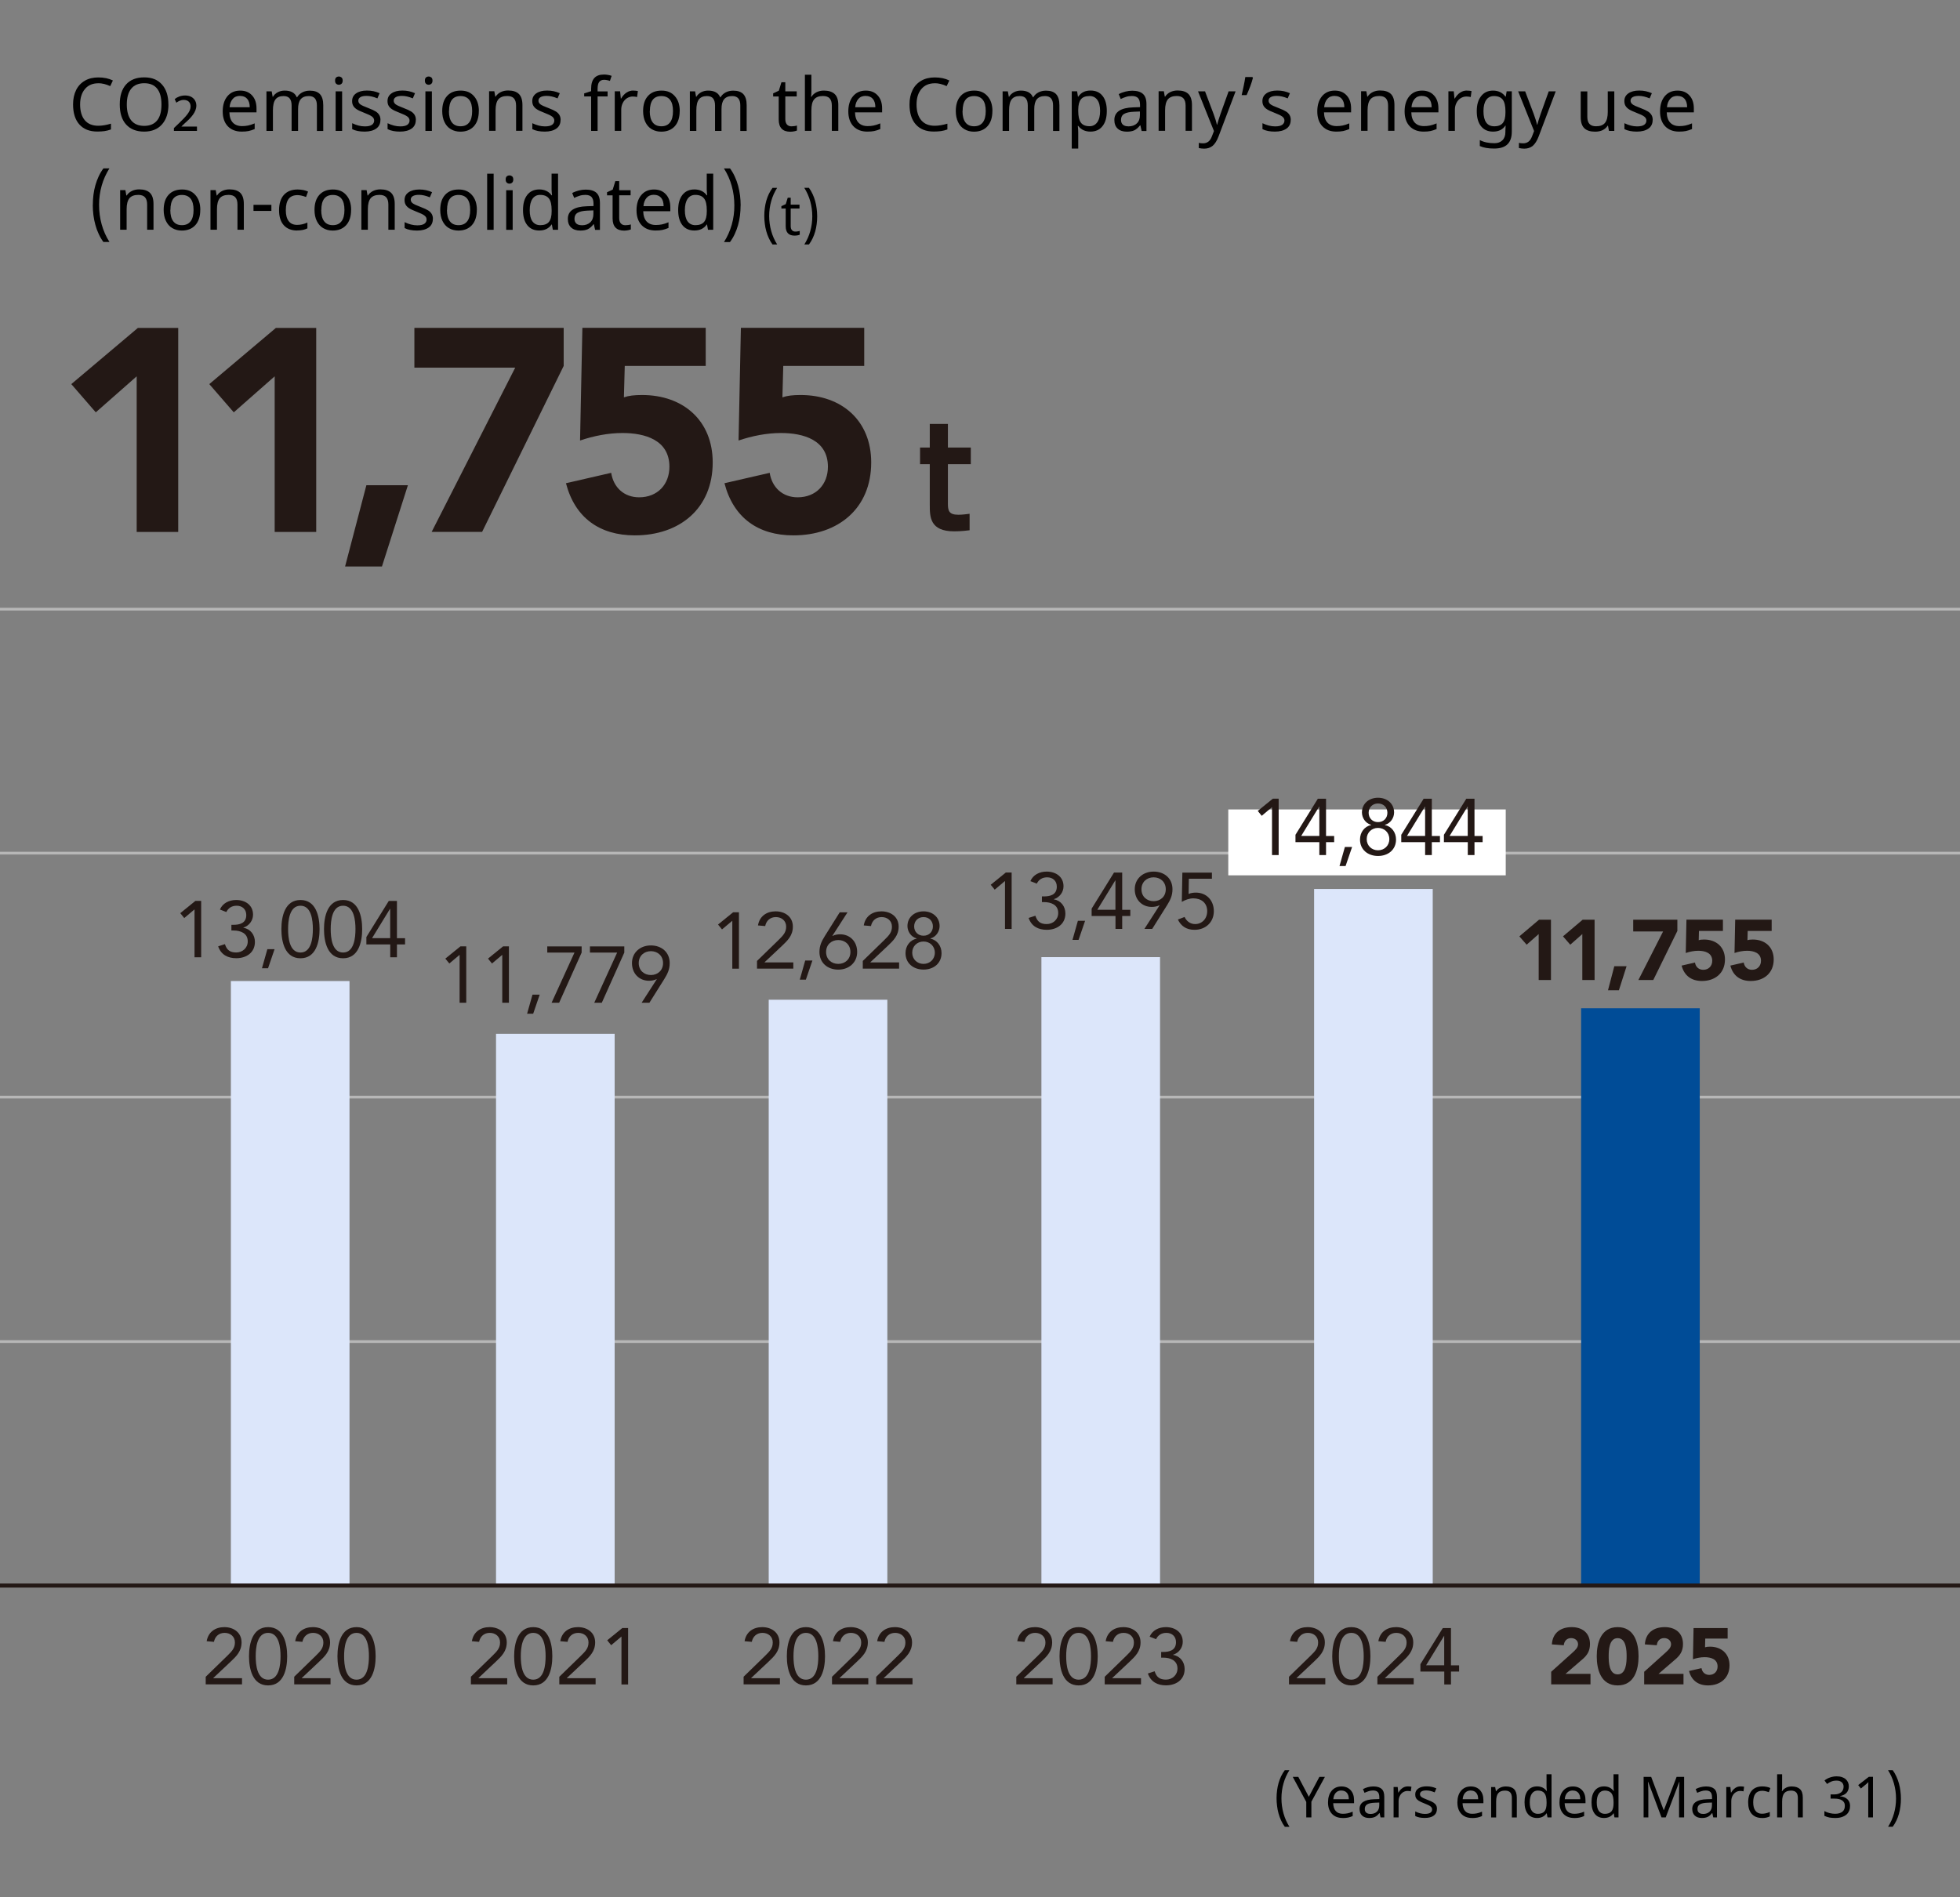 <?xml version="1.0" encoding="UTF-8"?>
<svg id="_レイヤー_2" data-name="レイヤー 2" xmlns="http://www.w3.org/2000/svg" viewBox="0 0 345 334">
  <rect x="0" y="0" width="345" height="334" fill="#808080" stroke="none"/>
  <defs>
    <style>
      .cls-1 {
        stroke: #b7b7b7;
        stroke-width: .48px;
      }

      .cls-1, .cls-2, .cls-3 {
        fill: none;
      }

      .cls-4 {
        fill: #fff;
      }

      .cls-5 {
        fill: #004c97;
      }

      .cls-6 {
        fill: #dce6fa;
      }

      .cls-3 {
        stroke: #231815;
        stroke-width: .72px;
      }

      .cls-7 {
        fill: #231815;
      }
    </style>
  </defs>
  <g id="_レイヤー_1-2" data-name="レイヤー 1">
    <rect class="cls-2" width="345" height="334"/>
    <line class="cls-1" y1="150.19" x2="345" y2="150.19"/>
    <line class="cls-1" y1="107.24" x2="345" y2="107.24"/>
    <line class="cls-1" y1="236.18" x2="345" y2="236.18"/>
    <line class="cls-1" y1="193.14" x2="345" y2="193.14"/>
    <rect class="cls-4" x="216.2" y="142.5" width="48.84" height="11.6"/>
    <rect class="cls-6" x="40.64" y="172.71" width="20.88" height="106.4"/>
    <rect class="cls-6" x="87.31" y="182" width="20.88" height="97.1"/>
    <g>
      <path class="cls-7" d="M24.06,66.25l-7.2,6.34-4.31-4.97,11.72-9.89h7.1v35.92h-7.31v-27.4Z"/>
      <path class="cls-7" d="M48.35,66.25l-7.2,6.34-4.31-4.97,11.72-9.89h7.1v35.92h-7.31v-27.4Z"/>
      <path class="cls-7" d="M64.49,85.42h7.31l-4.57,14.31h-6.49l3.75-14.31Z"/>
      <path class="cls-7" d="M90.7,64.72h-17.76v-7h26.28v6.7l-14.36,29.22h-8.88l14.71-28.92Z"/>
      <path class="cls-7" d="M124.23,64.42h-14.26l-.15,5.53c.86-.3,1.83-.41,3.2-.41,7.25,0,12.43,4.51,12.43,11.87,0,8.12-5.83,12.84-13.7,12.84-6.19,0-10.55-3.09-12.13-9.18l7.96-1.83c.41,2.59,2.28,4.31,4.92,4.31,3.25,0,5.33-2.28,5.33-5.38,0-4.72-4.31-5.94-8.27-5.94-2.49,0-5.07.51-7.46,1.32l.41-19.84h21.71v6.7Z"/>
      <path class="cls-7" d="M152.13,64.42h-14.26l-.15,5.53c.86-.3,1.83-.41,3.2-.41,7.25,0,12.43,4.51,12.43,11.87,0,8.12-5.83,12.84-13.7,12.84-6.19,0-10.55-3.09-12.13-9.18l7.96-1.83c.41,2.59,2.28,4.31,4.92,4.31,3.25,0,5.33-2.28,5.33-5.38,0-4.72-4.31-5.94-8.27-5.94-2.49,0-5.07.51-7.46,1.32l.41-19.84h21.71v6.7Z"/>
    </g>
    <path class="cls-7" d="M163.66,74.63h3.19v4.16h4.03v2.92h-4.03v6.93c0,1.23.15,1.98,1.84,1.98.72,0,1.57-.12,1.98-.17v2.9c-.43.05-1.47.19-2.71.19-4.3,0-4.3-2.56-4.3-4.71v-7.12h-1.71v-2.92h1.71v-4.16Z"/>
    <g>
      <path class="cls-7" d="M36.21,295.19l3.74-3.64c.94-.91,1.4-1.44,1.4-2.41,0-1.04-.81-1.68-1.81-1.68s-1.7.63-1.88,1.58l-1.28-.11c.27-1.62,1.51-2.48,3.11-2.48s3.03.92,3.03,2.69c0,1.58-.94,2.46-1.93,3.4l-3.05,2.87v.03h5.06v1.09h-6.39v-1.34Z"/>
      <path class="cls-7" d="M47.19,286.45c2.73,0,3.36,2.87,3.36,5.13s-.63,5.13-3.36,5.13-3.36-2.87-3.36-5.13.63-5.13,3.36-5.13ZM47.19,295.7c1.96,0,2.19-2.66,2.19-4.12s-.22-4.12-2.19-4.12-2.18,2.66-2.18,4.12.22,4.12,2.18,4.12Z"/>
      <path class="cls-7" d="M51.78,295.19l3.74-3.64c.94-.91,1.4-1.44,1.4-2.41,0-1.04-.81-1.68-1.81-1.68s-1.69.63-1.88,1.58l-1.27-.11c.27-1.62,1.51-2.48,3.11-2.48s3.03.92,3.03,2.69c0,1.58-.94,2.46-1.93,3.4l-3.05,2.87v.03h5.06v1.09h-6.39v-1.34Z"/>
      <path class="cls-7" d="M62.76,286.45c2.73,0,3.36,2.87,3.36,5.13s-.63,5.13-3.36,5.13-3.36-2.87-3.36-5.13.63-5.13,3.36-5.13ZM62.76,295.7c1.96,0,2.18-2.66,2.18-4.12s-.22-4.12-2.18-4.12-2.19,2.66-2.19,4.12.22,4.12,2.19,4.12Z"/>
    </g>
    <g>
      <path class="cls-7" d="M35.42,168.53h-1.18v-8.41h-.03l-1.78,1.5-.7-.86,2.66-2.16h1.02v9.92Z"/>
      <path class="cls-7" d="M40.73,162.81h.37c.98,0,2.25-.22,2.25-1.72,0-1.01-.7-1.64-1.69-1.64-.83,0-1.47.38-1.82,1.11l-1.13-.44c.48-1.12,1.61-1.68,2.87-1.68,1.58,0,2.96.88,2.96,2.59,0,1.04-.7,1.96-1.7,2.27v.03c1.26.21,2.03,1.25,2.03,2.49,0,1.89-1.51,2.87-3.28,2.87-1.5,0-2.69-.62-3.19-2.09l1.19-.39c.34,1.06.91,1.47,2,1.47s2.02-.8,2.02-1.95c0-1.46-1.29-1.92-2.51-1.92h-.37v-1.01Z"/>
      <path class="cls-7" d="M47.19,170.46h-1.08l.95-3.36h1.27l-1.15,3.36Z"/>
      <path class="cls-7" d="M52.89,158.44c2.73,0,3.36,2.87,3.36,5.13s-.63,5.13-3.36,5.13-3.36-2.87-3.36-5.13.63-5.13,3.36-5.13ZM52.89,167.69c1.96,0,2.18-2.66,2.18-4.12s-.22-4.12-2.18-4.12-2.18,2.66-2.18,4.12.22,4.12,2.18,4.12Z"/>
      <path class="cls-7" d="M60.39,158.44c2.73,0,3.36,2.87,3.36,5.13s-.63,5.13-3.36,5.13-3.36-2.87-3.36-5.13.63-5.13,3.36-5.13ZM60.39,167.69c1.96,0,2.18-2.66,2.18-4.12s-.22-4.12-2.18-4.12-2.18,2.66-2.18,4.12.22,4.12,2.18,4.12Z"/>
      <path class="cls-7" d="M69.87,165.17h1.43v1.09h-1.43v2.27h-1.18v-2.27h-4.2v-1.3l3.94-6.35h1.44v6.55ZM68.69,159.98h-.03l-3.17,5.18h3.19v-5.18Z"/>
    </g>
    <g>
      <path class="cls-7" d="M82.88,295.19l3.74-3.64c.94-.91,1.4-1.44,1.4-2.41,0-1.04-.81-1.68-1.81-1.68s-1.69.63-1.88,1.58l-1.27-.11c.27-1.62,1.51-2.48,3.11-2.48s3.03.92,3.03,2.69c0,1.58-.94,2.46-1.93,3.4l-3.05,2.87v.03h5.06v1.09h-6.39v-1.34Z"/>
      <path class="cls-7" d="M93.86,286.45c2.73,0,3.36,2.87,3.36,5.13s-.63,5.13-3.36,5.13-3.36-2.87-3.36-5.13.63-5.13,3.36-5.13ZM93.86,295.7c1.96,0,2.18-2.66,2.18-4.12s-.22-4.12-2.18-4.12-2.19,2.66-2.19,4.12.22,4.12,2.19,4.12Z"/>
      <path class="cls-7" d="M98.45,295.19l3.74-3.64c.94-.91,1.4-1.44,1.4-2.41,0-1.04-.81-1.68-1.81-1.68s-1.7.63-1.88,1.58l-1.28-.11c.27-1.62,1.51-2.48,3.11-2.48s3.03.92,3.03,2.69c0,1.58-.94,2.46-1.93,3.4l-3.05,2.87v.03h5.06v1.09h-6.39v-1.34Z"/>
      <path class="cls-7" d="M110.57,296.54h-1.18v-8.41h-.03l-1.78,1.5-.7-.86,2.66-2.16h1.02v9.92Z"/>
    </g>
    <g>
      <path class="cls-7" d="M82.08,176.53h-1.18v-8.41h-.03l-1.78,1.5-.7-.86,2.66-2.16h1.02v9.92Z"/>
      <path class="cls-7" d="M89.59,176.53h-1.18v-8.41h-.03l-1.78,1.5-.7-.86,2.66-2.16h1.02v9.92Z"/>
      <path class="cls-7" d="M93.86,178.46h-1.08l.95-3.36h1.27l-1.15,3.36Z"/>
      <path class="cls-7" d="M102.38,167.7l-3.96,8.83h-1.33l4.03-8.83h-4.79v-1.09h6.05v1.09Z"/>
      <path class="cls-7" d="M109.89,167.7l-3.96,8.83h-1.33l4.03-8.83h-4.79v-1.09h6.05v1.09Z"/>
      <path class="cls-7" d="M115.6,172.4l-.03-.03c-.36.21-.92.29-1.33.29-1.72,0-3-1.26-3-3.11s1.44-3.11,3.32-3.11,3.32,1.18,3.32,3.11c0,1.15-.41,1.93-.94,2.79l-2.63,4.19h-1.37l2.66-4.13ZM116.71,169.55c0-1.29-.95-2.1-2.14-2.1s-2.14.81-2.14,2.1.95,2.1,2.14,2.1,2.14-.81,2.14-2.1Z"/>
    </g>
    <rect class="cls-6" x="135.31" y="176" width="20.88" height="103.1"/>
    <g>
      <path class="cls-7" d="M130.88,295.19l3.74-3.64c.94-.91,1.4-1.44,1.4-2.41,0-1.04-.81-1.68-1.81-1.68s-1.69.63-1.88,1.58l-1.27-.11c.27-1.62,1.51-2.48,3.11-2.48s3.03.92,3.03,2.69c0,1.58-.94,2.46-1.93,3.4l-3.05,2.87v.03h5.06v1.09h-6.39v-1.34Z"/>
      <path class="cls-7" d="M141.86,286.45c2.73,0,3.36,2.87,3.36,5.13s-.63,5.13-3.36,5.13-3.36-2.87-3.36-5.13.63-5.13,3.36-5.13ZM141.86,295.7c1.96,0,2.18-2.66,2.18-4.12s-.22-4.12-2.18-4.12-2.19,2.66-2.19,4.12.22,4.12,2.19,4.12Z"/>
      <path class="cls-7" d="M146.45,295.19l3.74-3.64c.94-.91,1.4-1.44,1.4-2.41,0-1.04-.81-1.68-1.81-1.68s-1.7.63-1.88,1.58l-1.28-.11c.27-1.62,1.51-2.48,3.11-2.48s3.03.92,3.03,2.69c0,1.58-.94,2.46-1.93,3.4l-3.05,2.87v.03h5.06v1.09h-6.39v-1.34Z"/>
      <path class="cls-7" d="M154.23,295.19l3.74-3.64c.94-.91,1.4-1.44,1.4-2.41,0-1.04-.81-1.68-1.81-1.68s-1.7.63-1.88,1.58l-1.28-.11c.27-1.62,1.51-2.48,3.11-2.48s3.03.92,3.03,2.69c0,1.58-.94,2.46-1.93,3.4l-3.05,2.87v.03h5.06v1.09h-6.39v-1.34Z"/>
    </g>
    <g>
      <path class="cls-7" d="M130.08,170.53h-1.18v-8.41h-.03l-1.78,1.5-.7-.86,2.66-2.16h1.02v9.92Z"/>
      <path class="cls-7" d="M133.24,169.18l3.74-3.64c.94-.91,1.4-1.44,1.4-2.41,0-1.04-.81-1.68-1.81-1.68s-1.69.63-1.88,1.58l-1.27-.11c.27-1.62,1.51-2.48,3.11-2.48s3.03.92,3.03,2.69c0,1.58-.94,2.46-1.93,3.4l-3.05,2.87v.03h5.06v1.09h-6.39v-1.34Z"/>
      <path class="cls-7" d="M141.86,172.46h-1.08l.95-3.36h1.27l-1.15,3.36Z"/>
      <path class="cls-7" d="M146.52,164.74l.03.03c.36-.21.92-.29,1.33-.29,1.72,0,3,1.26,3,3.11s-1.44,3.11-3.32,3.11-3.32-1.18-3.32-3.11c0-1.15.41-1.93.94-2.79l2.63-4.19h1.37l-2.66,4.13ZM145.41,167.59c0,1.29.95,2.1,2.14,2.1s2.14-.81,2.14-2.1-.95-2.1-2.14-2.1-2.14.81-2.14,2.1Z"/>
      <path class="cls-7" d="M151.86,169.18l3.74-3.64c.94-.91,1.4-1.44,1.4-2.41,0-1.04-.81-1.68-1.81-1.68s-1.69.63-1.88,1.58l-1.27-.11c.27-1.62,1.51-2.48,3.11-2.48s3.03.92,3.03,2.69c0,1.58-.94,2.46-1.93,3.4l-3.05,2.87v.03h5.06v1.09h-6.39v-1.34Z"/>
      <path class="cls-7" d="M162.56,160.44c1.6,0,2.83,1.04,2.83,2.59,0,.94-.62,1.92-1.62,2.18v.03c1.19.25,1.96,1.3,1.96,2.55,0,1.81-1.4,2.9-3.17,2.9s-3.17-1.09-3.17-2.9c0-1.25.77-2.3,1.96-2.55v-.03c-1.01-.27-1.62-1.25-1.62-2.18,0-1.55,1.23-2.59,2.83-2.59ZM162.56,169.69c1.11,0,1.99-.81,1.99-1.97s-.88-1.97-1.99-1.97-1.99.81-1.99,1.97.88,1.97,1.99,1.97ZM162.56,164.73c.98,0,1.65-.7,1.65-1.64s-.67-1.64-1.65-1.64-1.65.7-1.65,1.64.67,1.64,1.65,1.64Z"/>
    </g>
    <rect class="cls-6" x="183.31" y="168.5" width="20.88" height="110.6"/>
    <rect class="cls-6" x="231.31" y="156.5" width="20.88" height="122.6"/>
    <g>
      <path class="cls-7" d="M178.88,295.19l3.74-3.64c.94-.91,1.4-1.44,1.4-2.41,0-1.04-.81-1.68-1.81-1.68s-1.69.63-1.88,1.58l-1.27-.11c.27-1.62,1.51-2.48,3.11-2.48s3.03.92,3.03,2.69c0,1.58-.94,2.46-1.93,3.4l-3.05,2.87v.03h5.06v1.09h-6.39v-1.34Z"/>
      <path class="cls-7" d="M189.86,286.45c2.73,0,3.36,2.87,3.36,5.13s-.63,5.13-3.36,5.13-3.36-2.87-3.36-5.13.63-5.13,3.36-5.13ZM189.86,295.7c1.96,0,2.18-2.66,2.18-4.12s-.22-4.12-2.18-4.12-2.19,2.66-2.19,4.12.22,4.12,2.19,4.12Z"/>
      <path class="cls-7" d="M194.45,295.19l3.74-3.64c.94-.91,1.4-1.44,1.4-2.41,0-1.04-.81-1.68-1.81-1.68s-1.7.63-1.88,1.58l-1.28-.11c.27-1.62,1.51-2.48,3.11-2.48s3.03.92,3.03,2.69c0,1.58-.94,2.46-1.93,3.4l-3.05,2.87v.03h5.06v1.09h-6.39v-1.34Z"/>
      <path class="cls-7" d="M204.39,290.82h.36c.98,0,2.25-.22,2.25-1.72,0-1.01-.7-1.64-1.69-1.64-.83,0-1.47.38-1.82,1.11l-1.13-.44c.48-1.12,1.61-1.68,2.87-1.68,1.58,0,2.96.88,2.96,2.59,0,1.04-.7,1.96-1.7,2.27v.03c1.26.21,2.03,1.25,2.03,2.49,0,1.89-1.51,2.87-3.28,2.87-1.5,0-2.69-.62-3.19-2.09l1.19-.39c.34,1.06.91,1.47,2,1.47s2.02-.8,2.02-1.95c0-1.46-1.29-1.92-2.51-1.92h-.36v-1.01Z"/>
    </g>
    <g>
      <path class="cls-7" d="M226.88,295.19l3.74-3.64c.94-.91,1.4-1.44,1.4-2.41,0-1.04-.81-1.68-1.81-1.68s-1.69.63-1.88,1.58l-1.27-.11c.27-1.62,1.51-2.48,3.11-2.48s3.03.92,3.03,2.69c0,1.58-.94,2.46-1.93,3.4l-3.05,2.87v.03h5.06v1.09h-6.39v-1.34Z"/>
      <path class="cls-7" d="M237.86,286.45c2.73,0,3.36,2.87,3.36,5.13s-.63,5.13-3.36,5.13-3.36-2.87-3.36-5.13.63-5.13,3.36-5.13ZM237.86,295.7c1.96,0,2.18-2.66,2.18-4.12s-.22-4.12-2.18-4.12-2.19,2.66-2.19,4.12.22,4.12,2.19,4.12Z"/>
      <path class="cls-7" d="M242.45,295.19l3.74-3.64c.94-.91,1.4-1.44,1.4-2.41,0-1.04-.81-1.68-1.81-1.68s-1.7.63-1.88,1.58l-1.28-.11c.27-1.62,1.51-2.48,3.11-2.48s3.03.92,3.03,2.69c0,1.58-.94,2.46-1.93,3.4l-3.05,2.87v.03h5.06v1.09h-6.39v-1.34Z"/>
      <path class="cls-7" d="M255.4,293.18h1.43v1.09h-1.43v2.27h-1.18v-2.27h-4.2v-1.3l3.94-6.35h1.44v6.55ZM254.22,287.99h-.03l-3.17,5.18h3.19v-5.18Z"/>
    </g>
    <g>
      <path class="cls-7" d="M178.08,163.53h-1.18v-8.41h-.03l-1.78,1.5-.7-.86,2.66-2.16h1.02v9.92Z"/>
      <path class="cls-7" d="M183.4,157.81h.36c.98,0,2.26-.22,2.26-1.72,0-1.01-.7-1.64-1.7-1.64-.83,0-1.47.38-1.82,1.11l-1.13-.44c.48-1.12,1.61-1.68,2.87-1.68,1.58,0,2.96.88,2.96,2.59,0,1.04-.7,1.96-1.7,2.27v.03c1.26.21,2.03,1.25,2.03,2.49,0,1.89-1.51,2.87-3.28,2.87-1.5,0-2.69-.62-3.19-2.09l1.19-.39c.34,1.06.91,1.47,2,1.47s2.02-.8,2.02-1.95c0-1.46-1.29-1.92-2.51-1.92h-.36v-1.01Z"/>
      <path class="cls-7" d="M189.86,165.46h-1.08l.95-3.36h1.27l-1.15,3.36Z"/>
      <path class="cls-7" d="M197.53,160.17h1.43v1.09h-1.43v2.27h-1.18v-2.27h-4.2v-1.3l3.94-6.35h1.44v6.55ZM196.35,154.98h-.03l-3.17,5.18h3.19v-5.18Z"/>
      <path class="cls-7" d="M204.1,159.4l-.03-.03c-.36.21-.92.29-1.33.29-1.72,0-3-1.26-3-3.11s1.44-3.11,3.32-3.11,3.32,1.18,3.32,3.11c0,1.15-.41,1.93-.94,2.79l-2.63,4.19h-1.37l2.66-4.13ZM205.2,156.55c0-1.29-.95-2.1-2.14-2.1s-2.14.81-2.14,2.1.95,2.1,2.14,2.1,2.14-.81,2.14-2.1Z"/>
      <path class="cls-7" d="M213.31,154.7h-4.05l-.04,2.68c.38-.18.87-.24,1.27-.24,1.91,0,3.17,1.4,3.17,3.26,0,1.98-1.47,3.29-3.4,3.29-1.5,0-2.4-.71-2.93-1.81l1.18-.45c.34.74,1.01,1.25,1.85,1.25,1.19,0,2.13-.91,2.13-2.28,0-1.46-1.06-2.25-2.45-2.25-.67,0-1.43.27-2.02.62l.1-5.15h5.2v1.09Z"/>
    </g>
    <g>
      <path class="cls-7" d="M225.08,150.53h-1.18v-8.41h-.03l-1.78,1.5-.7-.86,2.66-2.16h1.02v9.92Z"/>
      <path class="cls-7" d="M233.41,147.17h1.43v1.09h-1.43v2.27h-1.18v-2.27h-4.2v-1.3l3.94-6.35h1.44v6.55ZM232.24,141.98h-.03l-3.17,5.18h3.19v-5.18Z"/>
      <path class="cls-7" d="M236.86,152.46h-1.08l.95-3.36h1.27l-1.15,3.36Z"/>
      <path class="cls-7" d="M242.56,140.44c1.6,0,2.83,1.04,2.83,2.59,0,.94-.62,1.92-1.62,2.18v.03c1.19.25,1.96,1.3,1.96,2.55,0,1.81-1.4,2.9-3.17,2.9s-3.17-1.09-3.17-2.9c0-1.25.77-2.3,1.96-2.55v-.03c-1.01-.27-1.62-1.25-1.62-2.18,0-1.55,1.23-2.59,2.83-2.59ZM242.56,149.69c1.11,0,1.99-.81,1.99-1.97s-.88-1.97-1.99-1.97-1.99.81-1.99,1.97.88,1.97,1.99,1.97ZM242.56,144.73c.98,0,1.65-.7,1.65-1.64s-.67-1.64-1.65-1.64-1.65.7-1.65,1.64.67,1.64,1.65,1.64Z"/>
      <path class="cls-7" d="M252.03,147.17h1.43v1.09h-1.43v2.27h-1.18v-2.27h-4.2v-1.3l3.94-6.35h1.44v6.55ZM250.86,141.98h-.03l-3.17,5.18h3.19v-5.18Z"/>
      <path class="cls-7" d="M259.54,147.17h1.43v1.09h-1.43v2.27h-1.18v-2.27h-4.2v-1.3l3.94-6.35h1.44v6.55ZM258.36,141.98h-.03l-3.17,5.18h3.19v-5.18Z"/>
    </g>
    <rect class="cls-5" x="278.31" y="177.5" width="20.88" height="101.6"/>
    <g>
      <path class="cls-7" d="M273.04,294.31l3.85-3.46c.39-.37.88-.79.88-1.39,0-.67-.57-1.08-1.22-1.08-.77,0-1.23.55-1.29,1.26l-2.1-.15c.13-2.04,1.55-3.04,3.5-3.04,1.81,0,3.21.99,3.21,2.98,0,1.28-.55,2-1.3,2.66l-3.01,2.59h4.4v1.85h-6.92v-2.23Z"/>
      <path class="cls-7" d="M284.74,286.45c2.94,0,3.68,2.77,3.68,5.13s-.74,5.13-3.68,5.13-3.68-2.77-3.68-5.13.74-5.13,3.68-5.13ZM284.74,294.77c1.51,0,1.58-2.16,1.58-3.19s-.07-3.19-1.58-3.19-1.58,2.16-1.58,3.19.07,3.19,1.58,3.19Z"/>
      <path class="cls-7" d="M289.41,294.31l3.85-3.46c.39-.37.88-.79.88-1.39,0-.67-.57-1.08-1.22-1.08-.77,0-1.23.55-1.29,1.26l-2.1-.15c.13-2.04,1.55-3.04,3.5-3.04,1.81,0,3.21.99,3.21,2.98,0,1.28-.55,2-1.3,2.66l-3.01,2.59h4.4v1.85h-6.92v-2.23Z"/>
      <path class="cls-7" d="M304.1,288.47h-3.94l-.04,1.53c.24-.08.5-.11.88-.11,2,0,3.43,1.25,3.43,3.28,0,2.24-1.61,3.54-3.78,3.54-1.71,0-2.91-.85-3.35-2.54l2.2-.5c.11.71.63,1.19,1.36,1.19.9,0,1.47-.63,1.47-1.48,0-1.3-1.19-1.64-2.28-1.64-.69,0-1.4.14-2.06.36l.11-5.48h6v1.85Z"/>
    </g>
    <g>
      <path class="cls-7" d="M270.85,164.43l-2.13,1.88-1.28-1.47,3.46-2.93h2.1v10.62h-2.16v-8.1Z"/>
      <path class="cls-7" d="M278.53,164.43l-2.13,1.88-1.28-1.47,3.46-2.93h2.1v10.62h-2.16v-8.1Z"/>
      <path class="cls-7" d="M284.15,170.1h2.16l-1.35,4.23h-1.92l1.11-4.23Z"/>
      <path class="cls-7" d="M292.73,163.98h-5.25v-2.07h7.77v1.98l-4.24,8.64h-2.62l4.35-8.55Z"/>
      <path class="cls-7" d="M303.26,163.89h-4.21l-.04,1.63c.25-.09.54-.12.95-.12,2.14,0,3.67,1.33,3.67,3.51,0,2.4-1.73,3.79-4.05,3.79-1.83,0-3.12-.92-3.58-2.71l2.35-.54c.12.77.67,1.28,1.46,1.28.96,0,1.58-.68,1.58-1.59,0-1.39-1.28-1.76-2.45-1.76-.73,0-1.5.15-2.21.39l.12-5.87h6.42v1.98Z"/>
      <path class="cls-7" d="M311.84,163.89h-4.21l-.04,1.63c.25-.09.54-.12.95-.12,2.14,0,3.67,1.33,3.67,3.51,0,2.4-1.73,3.79-4.05,3.79-1.83,0-3.12-.92-3.58-2.71l2.35-.54c.12.77.67,1.28,1.46,1.28.96,0,1.58-.68,1.58-1.59,0-1.39-1.28-1.76-2.45-1.76-.73,0-1.5.15-2.21.39l.12-5.87h6.42v1.98Z"/>
    </g>
    <line class="cls-3" y1="279.13" x2="345" y2="279.13"/>
    <g>
      <path d="M17.31,14.66c-1,0-1.78.33-2.35,1-.57.67-.86,1.58-.86,2.74s.28,2.12.83,2.77,1.34.97,2.37.97c.66,0,1.4-.12,2.23-.37v1.02c-.39.14-.77.24-1.14.29-.36.05-.78.08-1.26.08-1.37,0-2.42-.42-3.16-1.25-.74-.83-1.11-2.01-1.11-3.53,0-.96.18-1.79.53-2.51.35-.72.87-1.27,1.54-1.66.67-.39,1.47-.58,2.38-.58.98,0,1.84.18,2.56.54l-.47.99c-.74-.34-1.44-.51-2.11-.51Z"/>
      <path d="M29.65,18.39c0,1.49-.38,2.65-1.13,3.5-.75.85-1.8,1.28-3.15,1.28s-2.42-.42-3.17-1.25c-.75-.83-1.12-2.01-1.12-3.54s.37-2.68,1.11-3.51c.74-.83,1.81-1.25,3.19-1.25s2.39.42,3.14,1.27c.75.84,1.12,2.01,1.12,3.51ZM22.32,18.39c0,1.23.26,2.16.78,2.81.52.64,1.28.96,2.28.96s1.75-.32,2.27-.95.77-1.57.77-2.82-.26-2.17-.77-2.8c-.51-.63-1.27-.94-2.26-.94s-1.77.32-2.29.96-.78,1.57-.78,2.79Z"/>
      <path d="M30.61,23.05v-.5l.95-.91c1.25-1.21,1.99-2.03,1.99-2.9,0-.64-.38-1.15-1.22-1.15-.55,0-1.01.28-1.29.49l-.29-.63c.39-.34,1.06-.64,1.82-.64,1.43,0,1.99.94,1.99,1.75,0,1.19-.9,2.14-2.09,3.19l-.52.5v.03h2.72v.77h-4.06Z"/>
      <path d="M42.55,23.17c-1.04,0-1.86-.32-2.46-.95-.59-.63-.89-1.5-.89-2.61s.28-2.01.83-2.67c.55-.66,1.3-.99,2.25-.99.88,0,1.57.28,2.09.85.52.56.78,1.33.78,2.29v.69h-4.77c.02.79.22,1.39.6,1.8s.92.62,1.62.62c.37,0,.73-.03,1.06-.1.33-.07.73-.19,1.17-.38v1c-.38.16-.75.28-1.08.35s-.74.1-1.2.1ZM42.26,16.88c-.55,0-.98.17-1.29.53s-.51.84-.56,1.47h3.55c0-.65-.16-1.15-.45-1.48-.29-.34-.71-.51-1.24-.51Z"/>
      <path d="M55.78,23.05v-4.49c0-1.1-.47-1.65-1.42-1.65-.65,0-1.12.19-1.43.56s-.46.95-.46,1.73v3.85h-1.14v-4.49c0-.55-.12-.96-.35-1.24s-.59-.41-1.08-.41c-.64,0-1.11.2-1.41.59-.3.39-.45,1.04-.45,1.94v3.61h-1.14v-6.97h.92l.17.95h.06c.2-.34.48-.6.84-.79.36-.19.77-.29,1.22-.29,1.09,0,1.8.39,2.13,1.17h.06c.22-.37.53-.66.92-.86.39-.2.83-.3,1.32-.3.79,0,1.38.2,1.77.61s.59,1.06.59,1.95v4.54h-1.13Z"/>
      <path d="M58.98,14.19c0-.25.06-.44.19-.55s.29-.17.48-.17c.18,0,.33.06.47.17.13.11.2.3.2.55s-.07.43-.2.55c-.13.12-.29.18-.47.18-.19,0-.35-.06-.48-.18s-.19-.3-.19-.55ZM60.22,23.05h-1.14v-6.97h1.14v6.97Z"/>
      <path d="M66.96,21.12c0,.65-.24,1.16-.73,1.51s-1.17.54-2.05.54-1.65-.15-2.19-.44v-1.04c.77.37,1.5.56,2.22.56.58,0,.99-.09,1.26-.28.26-.19.39-.44.39-.75,0-.28-.13-.51-.38-.7-.25-.19-.7-.41-1.34-.65-.66-.25-1.12-.47-1.38-.65-.27-.18-.46-.38-.59-.61s-.19-.5-.19-.82c0-.57.23-1.02.7-1.35s1.1-.5,1.92-.5,1.53.16,2.22.47l-.39.91c-.71-.3-1.34-.44-1.91-.44-.47,0-.83.07-1.08.22s-.37.36-.37.62.11.46.32.63.7.4,1.48.69c.58.22,1.01.42,1.29.6s.48.4.61.63c.13.23.2.51.2.84Z"/>
      <path d="M73.19,21.12c0,.65-.24,1.16-.73,1.51s-1.17.54-2.05.54-1.65-.15-2.19-.44v-1.04c.77.37,1.5.56,2.22.56.58,0,.99-.09,1.26-.28.26-.19.39-.44.39-.75,0-.28-.13-.51-.38-.7-.25-.19-.7-.41-1.34-.65-.66-.25-1.12-.47-1.38-.65-.27-.18-.46-.38-.59-.61s-.19-.5-.19-.82c0-.57.23-1.02.7-1.35s1.1-.5,1.92-.5,1.53.16,2.22.47l-.39.91c-.71-.3-1.34-.44-1.91-.44-.47,0-.83.07-1.08.22s-.37.36-.37.62.11.46.32.63.7.4,1.48.69c.58.22,1.01.42,1.29.6s.48.4.61.63c.13.23.2.51.2.84Z"/>
      <path d="M74.79,14.19c0-.25.06-.44.19-.55s.29-.17.48-.17c.18,0,.33.06.47.17.13.11.2.3.2.55s-.07.43-.2.55c-.13.12-.29.18-.47.18-.19,0-.35-.06-.48-.18s-.19-.3-.19-.55ZM76.02,23.05h-1.14v-6.97h1.14v6.97Z"/>
      <path d="M84.28,19.55c0,1.14-.29,2.03-.86,2.67-.58.64-1.37.96-2.39.96-.63,0-1.19-.15-1.68-.44s-.86-.72-1.12-1.27c-.26-.55-.39-1.19-.39-1.92,0-1.13.28-2.02.85-2.65.57-.63,1.36-.95,2.39-.95s1.76.32,2.34.97c.58.65.87,1.52.87,2.63ZM79.02,19.55c0,.88.17,1.54.52,2s.85.68,1.53.68,1.17-.23,1.52-.68.52-1.12.52-2-.17-1.54-.52-1.98c-.35-.44-.86-.66-1.53-.66-1.35,0-2.02.88-2.02,2.64Z"/>
      <path d="M90.84,23.05v-4.46c0-.57-.13-.99-.38-1.27-.25-.28-.65-.42-1.18-.42-.71,0-1.23.2-1.56.59-.32.4-.49,1.04-.49,1.93v3.61h-1.14v-6.97h.92l.17.95h.06c.22-.34.52-.61.91-.8.39-.19.82-.28,1.29-.28.85,0,1.49.21,1.9.62s.62,1.06.62,1.94v4.54h-1.13Z"/>
      <path d="M98.67,21.12c0,.65-.24,1.16-.73,1.51s-1.17.54-2.05.54-1.65-.15-2.19-.44v-1.04c.77.37,1.5.56,2.22.56.58,0,.99-.09,1.26-.28.26-.19.39-.44.39-.75,0-.28-.13-.51-.38-.7-.25-.19-.7-.41-1.34-.65-.66-.25-1.12-.47-1.38-.65-.27-.18-.46-.38-.59-.61s-.19-.5-.19-.82c0-.57.23-1.02.7-1.35s1.1-.5,1.92-.5,1.53.16,2.22.47l-.39.91c-.71-.3-1.34-.44-1.91-.44-.47,0-.83.07-1.08.22s-.37.36-.37.62.11.46.32.63.7.4,1.48.69c.58.22,1.01.42,1.29.6s.48.4.61.63c.13.23.2.51.2.84Z"/>
      <path d="M106.95,16.97h-1.76v6.08h-1.14v-6.08h-1.22v-.53l1.22-.39v-.4c0-.85.18-1.48.55-1.9.37-.42.94-.63,1.71-.63.44,0,.89.08,1.35.23l-.3.89c-.39-.13-.74-.19-1.03-.19-.38,0-.67.13-.86.38-.19.25-.28.66-.28,1.21v.45h1.76v.89Z"/>
      <path d="M111.46,15.95c.31,0,.58.03.82.08l-.14,1.05c-.26-.06-.51-.09-.75-.09-.37,0-.71.1-1.03.3s-.56.48-.74.84c-.18.36-.27.75-.27,1.19v3.72h-1.14v-6.97h.94l.13,1.28h.05c.27-.46.58-.81.95-1.05.36-.24.76-.36,1.19-.36Z"/>
      <path d="M119.64,19.55c0,1.14-.29,2.03-.86,2.67-.58.64-1.37.96-2.39.96-.63,0-1.19-.15-1.68-.44s-.86-.72-1.12-1.27c-.26-.55-.39-1.19-.39-1.92,0-1.13.28-2.02.85-2.65.57-.63,1.36-.95,2.39-.95s1.76.32,2.34.97c.58.65.87,1.52.87,2.63ZM114.37,19.55c0,.88.17,1.54.52,2s.85.68,1.53.68,1.17-.23,1.52-.68.52-1.12.52-2-.17-1.54-.52-1.98c-.35-.44-.86-.66-1.53-.66-1.35,0-2.02.88-2.02,2.64Z"/>
      <path d="M130.31,23.05v-4.49c0-1.1-.47-1.65-1.42-1.65-.65,0-1.12.19-1.43.56s-.46.95-.46,1.73v3.85h-1.14v-4.49c0-.55-.12-.96-.35-1.24s-.59-.41-1.08-.41c-.64,0-1.11.2-1.41.59-.3.39-.45,1.04-.45,1.94v3.61h-1.14v-6.97h.92l.17.95h.06c.2-.34.48-.6.84-.79.36-.19.77-.29,1.22-.29,1.09,0,1.8.39,2.13,1.17h.06c.22-.37.53-.66.92-.86.39-.2.83-.3,1.32-.3.79,0,1.38.2,1.77.61s.59,1.06.59,1.95v4.54h-1.13Z"/>
      <path d="M139.31,22.24c.15,0,.32-.02.52-.04.2-.03.35-.06.45-.1v.88c-.11.05-.27.09-.49.14-.22.04-.45.07-.68.07-1.36,0-2.04-.72-2.04-2.15v-4.06h-.98v-.55l1-.46.46-1.49h.68v1.6h2.01v.89h-2.01v4.02c0,.4.1.71.29.93s.46.32.8.32Z"/>
      <path d="M146.42,23.05v-4.46c0-.57-.13-.99-.38-1.27-.25-.28-.65-.42-1.18-.42-.71,0-1.22.2-1.55.59s-.49,1.04-.49,1.95v3.6h-1.14v-9.88h1.14v2.89c0,.38-.02.71-.06.98h.08c.21-.34.5-.6.88-.79.38-.19.81-.29,1.29-.29.85,0,1.48.2,1.91.61.43.4.64,1.05.64,1.94v4.54h-1.13Z"/>
      <path d="M152.67,23.17c-1.04,0-1.86-.32-2.46-.95-.59-.63-.89-1.5-.89-2.61s.28-2.01.83-2.67c.55-.66,1.3-.99,2.25-.99.88,0,1.57.28,2.09.85.52.56.78,1.33.78,2.29v.69h-4.77c.02.79.22,1.39.6,1.8s.92.62,1.62.62c.37,0,.73-.03,1.06-.1.33-.07.73-.19,1.17-.38v1c-.38.16-.75.28-1.08.35s-.74.1-1.2.1ZM152.38,16.88c-.55,0-.98.17-1.29.53s-.51.84-.56,1.47h3.55c0-.65-.16-1.15-.45-1.48-.29-.34-.71-.51-1.24-.51Z"/>
      <path d="M164.54,14.66c-1,0-1.78.33-2.35,1-.57.67-.86,1.58-.86,2.74s.28,2.12.83,2.77,1.34.97,2.37.97c.66,0,1.4-.12,2.23-.37v1.02c-.39.14-.77.24-1.14.29-.36.05-.78.08-1.26.08-1.37,0-2.42-.42-3.16-1.25-.74-.83-1.11-2.01-1.11-3.53,0-.96.18-1.79.53-2.51.35-.72.87-1.27,1.54-1.66.67-.39,1.47-.58,2.38-.58.98,0,1.84.18,2.56.54l-.47.99c-.74-.34-1.44-.51-2.11-.51Z"/>
      <path d="M174.68,19.55c0,1.14-.29,2.03-.86,2.67-.58.64-1.37.96-2.39.96-.63,0-1.19-.15-1.68-.44s-.86-.72-1.12-1.27c-.26-.55-.39-1.19-.39-1.92,0-1.13.28-2.02.85-2.65.57-.63,1.36-.95,2.39-.95s1.76.32,2.34.97c.58.65.87,1.52.87,2.63ZM169.42,19.55c0,.88.17,1.54.52,2s.85.68,1.53.68,1.17-.23,1.52-.68.52-1.12.52-2-.17-1.54-.52-1.98c-.35-.44-.86-.66-1.53-.66-1.35,0-2.02.88-2.02,2.64Z"/>
      <path d="M185.36,23.05v-4.49c0-1.1-.47-1.65-1.42-1.65-.65,0-1.12.19-1.43.56s-.46.95-.46,1.73v3.85h-1.14v-4.49c0-.55-.12-.96-.35-1.24s-.59-.41-1.08-.41c-.64,0-1.11.2-1.41.59-.3.39-.45,1.04-.45,1.94v3.61h-1.14v-6.97h.92l.17.95h.06c.2-.34.48-.6.84-.79.36-.19.77-.29,1.22-.29,1.09,0,1.8.39,2.13,1.17h.06c.22-.37.53-.66.92-.86.39-.2.83-.3,1.32-.3.79,0,1.38.2,1.77.61s.59,1.06.59,1.95v4.54h-1.13Z"/>
      <path d="M191.95,23.17c-.94,0-1.65-.34-2.16-1.01h-.08l.03.26c.03.33.05.62.05.88v2.86h-1.14v-10.09h.94l.15.95h.05c.27-.38.58-.66.94-.83s.77-.25,1.23-.25c.91,0,1.61.31,2.11.94.5.63.75,1.51.75,2.66s-.25,2.03-.76,2.67c-.5.64-1.21.96-2.12.96ZM191.76,16.91c-.69,0-1.19.19-1.5.58-.31.39-.46,1-.47,1.83v.22c0,.94.16,1.62.47,2.05.31.42.82.63,1.52.63.58,0,1.04-.24,1.37-.71.33-.47.49-1.13.49-1.98s-.16-1.5-.49-1.95c-.33-.45-.79-.68-1.39-.68Z"/>
      <path d="M200.95,23.05l-.22-.99h-.05c-.35.44-.69.73-1.04.89s-.78.23-1.3.23c-.69,0-1.22-.18-1.61-.54-.39-.36-.58-.87-.58-1.52,0-1.41,1.12-2.15,3.34-2.22l1.18-.04v-.41c0-.53-.12-.92-.34-1.17s-.59-.38-1.1-.38c-.37,0-.72.05-1.04.16-.33.11-.64.23-.92.37l-.35-.86c.35-.19.73-.33,1.15-.44.42-.11.83-.16,1.23-.16.84,0,1.47.19,1.88.56s.62.96.62,1.78v4.75h-.83ZM198.59,22.25c.64,0,1.14-.17,1.51-.52s.55-.83.55-1.47v-.63l-1.03.04c-.8.03-1.38.16-1.75.38s-.55.58-.55,1.06c0,.36.11.64.33.84.22.19.53.29.94.29Z"/>
      <path d="M208.69,23.05v-4.46c0-.57-.13-.99-.38-1.27-.25-.28-.65-.42-1.18-.42-.71,0-1.23.2-1.56.59-.32.4-.49,1.04-.49,1.93v3.61h-1.14v-6.97h.92l.17.95h.06c.22-.34.52-.61.91-.8.39-.19.82-.28,1.29-.28.85,0,1.49.21,1.9.62s.62,1.06.62,1.94v4.54h-1.13Z"/>
      <path d="M210.88,16.08h1.23l1.5,3.97c.32.86.51,1.5.58,1.9h.05c.04-.16.12-.45.26-.88.14-.43.25-.77.34-1.03l1.42-3.96h1.23l-3,7.93c-.29.77-.64,1.32-1.04,1.66-.4.33-.9.5-1.49.5-.32,0-.63-.04-.95-.11v-.91c.21.05.46.08.76.08.36,0,.67-.1.93-.3s.46-.51.62-.93l.36-.93-2.81-7Z"/>
      <path d="M220.45,13.57l.09.14c-.06.23-.13.48-.21.73-.08.26-.17.52-.27.78-.1.26-.2.53-.31.78-.11.26-.21.51-.32.74h-.87c.06-.25.12-.52.18-.8s.12-.56.18-.84c.06-.28.11-.55.16-.81.05-.26.09-.51.12-.73h1.26Z"/>
      <path d="M227.19,21.12c0,.65-.24,1.16-.73,1.51s-1.17.54-2.05.54-1.65-.15-2.19-.44v-1.04c.77.37,1.5.56,2.22.56.58,0,.99-.09,1.26-.28.26-.19.39-.44.39-.75,0-.28-.13-.51-.38-.7-.25-.19-.7-.41-1.34-.65-.66-.25-1.12-.47-1.38-.65-.27-.18-.46-.38-.59-.61s-.19-.5-.19-.82c0-.57.23-1.02.7-1.35s1.1-.5,1.92-.5,1.53.16,2.22.47l-.39.91c-.71-.3-1.34-.44-1.91-.44-.47,0-.83.07-1.08.22s-.37.36-.37.62.11.46.32.63.7.4,1.48.69c.58.22,1.01.42,1.29.6s.48.4.61.63c.13.23.2.51.2.84Z"/>
      <path d="M235.22,23.17c-1.04,0-1.86-.32-2.46-.95-.59-.63-.89-1.5-.89-2.61s.28-2.01.83-2.67c.55-.66,1.3-.99,2.25-.99.88,0,1.57.28,2.09.85.52.56.78,1.33.78,2.29v.69h-4.77c.02.79.22,1.39.6,1.8s.92.62,1.62.62c.37,0,.73-.03,1.06-.1.33-.07.73-.19,1.17-.38v1c-.38.16-.75.28-1.08.35s-.74.1-1.2.1ZM234.93,16.88c-.55,0-.98.17-1.29.53s-.51.84-.56,1.47h3.55c0-.65-.16-1.15-.45-1.48-.29-.34-.71-.51-1.24-.51Z"/>
      <path d="M244.33,23.05v-4.46c0-.57-.13-.99-.38-1.27-.25-.28-.65-.42-1.18-.42-.71,0-1.23.2-1.56.59-.32.4-.49,1.04-.49,1.93v3.61h-1.14v-6.97h.92l.17.95h.06c.22-.34.52-.61.91-.8.39-.19.82-.28,1.29-.28.85,0,1.49.21,1.9.62s.62,1.06.62,1.94v4.54h-1.13Z"/>
      <path d="M250.59,23.17c-1.04,0-1.86-.32-2.46-.95-.59-.63-.89-1.5-.89-2.61s.28-2.01.83-2.67c.55-.66,1.3-.99,2.25-.99.88,0,1.57.28,2.09.85.52.56.78,1.33.78,2.29v.69h-4.77c.02.79.22,1.39.6,1.8s.92.62,1.62.62c.37,0,.73-.03,1.06-.1.33-.07.73-.19,1.17-.38v1c-.38.16-.75.28-1.08.35s-.74.1-1.2.1ZM250.3,16.88c-.55,0-.98.17-1.29.53s-.51.84-.56,1.47h3.55c0-.65-.16-1.15-.45-1.48-.29-.34-.71-.51-1.24-.51Z"/>
      <path d="M258.2,15.95c.31,0,.58.03.82.08l-.14,1.05c-.26-.06-.51-.09-.75-.09-.37,0-.71.1-1.03.3s-.56.48-.74.84c-.18.36-.27.75-.27,1.19v3.72h-1.14v-6.97h.94l.13,1.28h.05c.27-.46.58-.81.95-1.05.36-.24.76-.36,1.19-.36Z"/>
      <path d="M264.98,22.98l.04-.86h-.05c-.47.7-1.19,1.05-2.16,1.05-.9,0-1.6-.31-2.11-.94-.51-.63-.76-1.51-.76-2.66s.26-2.01.77-2.65c.51-.65,1.21-.97,2.09-.97.94,0,1.67.35,2.18,1.05h.07l.15-.93h.91v7.08c0,1-.25,1.75-.76,2.25-.51.5-1.29.75-2.36.75s-1.85-.15-2.51-.44v-1.05c.68.36,1.53.55,2.57.55.59,0,1.06-.17,1.41-.52s.52-.83.52-1.44v-.27ZM262.98,22.24c.7,0,1.21-.19,1.53-.57s.48-.99.48-1.83v-.27c0-.93-.16-1.61-.48-2.03-.32-.42-.84-.63-1.55-.63-.58,0-1.04.23-1.36.69-.32.46-.48,1.12-.48,1.98s.16,1.52.47,1.97c.31.45.78.68,1.39.68Z"/>
      <path d="M267.23,16.08h1.23l1.5,3.97c.32.86.51,1.5.58,1.9h.05c.04-.16.12-.45.26-.88.14-.43.25-.77.34-1.03l1.42-3.96h1.23l-3,7.93c-.29.77-.64,1.32-1.04,1.66-.4.33-.9.5-1.49.5-.32,0-.63-.04-.95-.11v-.91c.21.05.46.08.76.08.36,0,.67-.1.93-.3s.46-.51.62-.93l.36-.93-2.81-7Z"/>
      <path d="M279.4,16.08v4.49c0,.56.13.98.38,1.25.25.27.64.41,1.17.41.71,0,1.24-.2,1.56-.6.33-.4.49-1.04.49-1.92v-3.63h1.15v6.97h-.94l-.17-.92h-.06c-.21.33-.5.59-.88.78-.38.18-.82.27-1.33.27-.84,0-1.47-.2-1.89-.6-.42-.4-.64-1.05-.64-1.93v-4.56h1.16Z"/>
      <path d="M290.9,21.12c0,.65-.24,1.16-.73,1.51s-1.17.54-2.05.54-1.65-.15-2.19-.44v-1.04c.77.37,1.5.56,2.22.56.58,0,.99-.09,1.26-.28.26-.19.39-.44.39-.75,0-.28-.13-.51-.38-.7-.25-.19-.7-.41-1.34-.65-.66-.25-1.12-.47-1.38-.65-.27-.18-.46-.38-.59-.61s-.19-.5-.19-.82c0-.57.23-1.02.7-1.35s1.1-.5,1.92-.5,1.53.16,2.22.47l-.39.91c-.71-.3-1.34-.44-1.91-.44-.47,0-.83.07-1.08.22s-.37.36-.37.62.11.46.32.63.7.4,1.48.69c.58.22,1.01.42,1.29.6s.48.4.61.63c.13.23.2.51.2.84Z"/>
      <path d="M295.55,23.17c-1.04,0-1.86-.32-2.46-.95-.59-.63-.89-1.5-.89-2.61s.28-2.01.83-2.67c.55-.66,1.3-.99,2.25-.99.88,0,1.57.28,2.09.85.52.56.78,1.33.78,2.29v.69h-4.77c.02.79.22,1.39.6,1.8s.92.62,1.62.62c.37,0,.73-.03,1.06-.1.33-.07.73-.19,1.17-.38v1c-.38.16-.75.28-1.08.35s-.74.1-1.2.1ZM295.27,16.88c-.55,0-.98.17-1.29.53s-.51.84-.56,1.47h3.55c0-.65-.16-1.15-.45-1.48-.29-.34-.71-.51-1.24-.51Z"/>
      <path d="M16.34,36.07c0-.61.04-1.2.11-1.78.07-.58.19-1.14.34-1.68s.35-1.06.58-1.56c.23-.5.51-.97.84-1.41h1.05c-.29.46-.55.95-.78,1.45s-.42,1.04-.58,1.59-.27,1.11-.35,1.68c-.08.57-.11,1.14-.11,1.72,0,1.18.15,2.33.46,3.44.31,1.11.77,2.14,1.37,3.08h-1.07c-.33-.45-.61-.93-.84-1.44-.24-.51-.43-1.04-.58-1.6s-.27-1.13-.34-1.71c-.07-.59-.11-1.18-.11-1.78Z"/>
      <path d="M25.9,40.46v-4.46c0-.57-.13-.99-.38-1.27-.25-.28-.65-.42-1.18-.42-.71,0-1.23.2-1.56.59-.32.4-.49,1.04-.49,1.93v3.61h-1.14v-6.97h.92l.17.95h.06c.22-.34.52-.61.91-.8.39-.19.82-.28,1.29-.28.85,0,1.49.21,1.9.62s.62,1.06.62,1.94v4.54h-1.13Z"/>
      <path d="M35.25,36.96c0,1.14-.29,2.03-.86,2.67-.58.64-1.37.96-2.39.96-.63,0-1.19-.15-1.68-.44s-.86-.72-1.12-1.27c-.26-.55-.39-1.19-.39-1.92,0-1.13.28-2.02.85-2.65.57-.63,1.36-.95,2.39-.95s1.76.32,2.34.97c.58.65.87,1.52.87,2.63ZM29.98,36.96c0,.88.17,1.54.52,2s.85.68,1.53.68,1.17-.23,1.52-.68.52-1.12.52-2-.17-1.54-.52-1.98c-.35-.44-.86-.66-1.53-.66-1.35,0-2.02.88-2.02,2.64Z"/>
      <path d="M41.8,40.46v-4.46c0-.57-.13-.99-.38-1.27-.25-.28-.65-.42-1.18-.42-.71,0-1.23.2-1.56.59-.32.4-.49,1.04-.49,1.93v3.61h-1.14v-6.97h.92l.17.95h.06c.22-.34.52-.61.91-.8.39-.19.82-.28,1.29-.28.85,0,1.49.21,1.9.62s.62,1.06.62,1.94v4.54h-1.13Z"/>
      <path d="M44.62,37.13v-1.07h3.15v1.07h-3.15Z"/>
      <path d="M52.3,40.58c-1,0-1.78-.31-2.34-.92-.56-.62-.84-1.5-.84-2.65s.28-2.07.85-2.7c.57-.63,1.37-.95,2.42-.95.34,0,.67.04,1.01.1.33.07.61.16.82.27l-.35.95c-.59-.22-1.09-.33-1.5-.33-.7,0-1.22.22-1.56.66-.33.44-.5,1.1-.5,1.98s.17,1.49.5,1.93c.33.45.83.67,1.49.67.61,0,1.22-.14,1.81-.41v1.02c-.48.25-1.08.37-1.8.37Z"/>
      <path d="M61.8,36.96c0,1.14-.29,2.03-.86,2.67-.58.64-1.37.96-2.39.96-.63,0-1.19-.15-1.68-.44s-.86-.72-1.12-1.27c-.26-.55-.39-1.19-.39-1.92,0-1.13.28-2.02.85-2.65.57-.63,1.36-.95,2.39-.95s1.76.32,2.34.97c.58.65.87,1.52.87,2.63ZM56.54,36.96c0,.88.17,1.54.52,2s.85.68,1.53.68,1.17-.23,1.52-.68.52-1.12.52-2-.17-1.54-.52-1.98c-.35-.44-.86-.66-1.53-.66-1.35,0-2.02.88-2.02,2.64Z"/>
      <path d="M68.36,40.46v-4.46c0-.57-.13-.99-.38-1.27-.25-.28-.65-.42-1.18-.42-.71,0-1.23.2-1.56.59-.32.4-.49,1.04-.49,1.93v3.61h-1.14v-6.97h.92l.17.95h.06c.22-.34.52-.61.91-.8.39-.19.82-.28,1.29-.28.85,0,1.49.21,1.9.62s.62,1.06.62,1.94v4.54h-1.13Z"/>
      <path d="M76.19,38.54c0,.65-.24,1.16-.73,1.51s-1.17.54-2.05.54-1.65-.15-2.19-.44v-1.04c.77.37,1.5.56,2.22.56.58,0,.99-.09,1.26-.28.26-.19.39-.44.39-.75,0-.28-.13-.51-.38-.7-.25-.19-.7-.41-1.34-.65-.66-.25-1.12-.47-1.38-.65-.27-.18-.46-.38-.59-.61s-.19-.5-.19-.82c0-.57.23-1.02.7-1.35s1.1-.5,1.92-.5,1.53.16,2.22.47l-.39.91c-.71-.3-1.34-.44-1.91-.44-.47,0-.83.07-1.08.22s-.37.36-.37.62.11.46.32.63.7.4,1.48.69c.58.22,1.01.42,1.29.6s.48.4.61.63c.13.23.2.51.2.84Z"/>
      <path d="M83.93,36.96c0,1.14-.29,2.03-.86,2.67-.58.64-1.37.96-2.39.96-.63,0-1.19-.15-1.68-.44s-.86-.72-1.12-1.27c-.26-.55-.39-1.19-.39-1.92,0-1.13.28-2.02.85-2.65.57-.63,1.36-.95,2.39-.95s1.76.32,2.34.97c.58.65.87,1.52.87,2.63ZM78.67,36.96c0,.88.17,1.54.52,2s.85.68,1.53.68,1.17-.23,1.52-.68.52-1.12.52-2-.17-1.54-.52-1.98c-.35-.44-.86-.66-1.53-.66-1.35,0-2.02.88-2.02,2.64Z"/>
      <path d="M86.89,40.46h-1.14v-9.88h1.14v9.88Z"/>
      <path d="M89.01,31.6c0-.25.06-.44.19-.55s.29-.17.48-.17c.18,0,.33.06.47.17.13.11.2.3.2.55s-.07.43-.2.55c-.13.12-.29.18-.47.18-.19,0-.35-.06-.48-.18s-.19-.3-.19-.55ZM90.24,40.46h-1.14v-6.97h1.14v6.97Z"/>
      <path d="M94.92,40.58c-.91,0-1.61-.31-2.11-.94-.5-.63-.75-1.51-.75-2.66s.25-2.03.75-2.67c.5-.64,1.21-.96,2.12-.96s1.66.34,2.16,1.03h.08c-.01-.08-.03-.25-.05-.51s-.03-.43-.03-.52v-2.78h1.14v9.88h-.92l-.17-.93h-.05c-.49.71-1.21,1.06-2.17,1.06ZM95.1,39.64c.69,0,1.2-.19,1.52-.57.32-.38.48-1,.48-1.86v-.21c0-.97-.16-1.66-.49-2.07-.32-.41-.83-.62-1.53-.62-.59,0-1.04.23-1.36.7-.32.47-.48,1.13-.48,2s.16,1.52.48,1.96.78.67,1.38.67Z"/>
      <path d="M104.75,40.46l-.22-.99h-.05c-.35.44-.69.73-1.04.89s-.78.23-1.3.23c-.69,0-1.22-.18-1.61-.54-.39-.36-.58-.87-.58-1.52,0-1.41,1.12-2.15,3.34-2.22l1.18-.04v-.41c0-.53-.12-.92-.34-1.17s-.59-.38-1.1-.38c-.37,0-.72.05-1.04.16-.33.11-.64.23-.92.37l-.35-.86c.35-.19.73-.33,1.15-.44.42-.11.83-.16,1.23-.16.84,0,1.47.19,1.88.56s.62.96.62,1.78v4.75h-.83ZM102.39,39.66c.64,0,1.14-.17,1.51-.52s.55-.83.55-1.47v-.63l-1.03.04c-.8.03-1.38.16-1.75.38s-.55.58-.55,1.06c0,.36.11.64.33.84.22.19.53.29.94.29Z"/>
      <path d="M110.07,39.65c.15,0,.32-.02.52-.04.2-.03.35-.06.45-.1v.88c-.11.05-.27.09-.49.14-.22.04-.45.07-.68.07-1.36,0-2.04-.72-2.04-2.15v-4.06h-.98v-.55l1-.46.46-1.49h.68v1.6h2.01v.89h-2.01v4.02c0,.4.1.71.29.93s.46.32.8.32Z"/>
      <path d="M115.39,40.58c-1.04,0-1.86-.32-2.46-.95-.59-.63-.89-1.5-.89-2.61s.28-2.01.83-2.67c.55-.66,1.3-.99,2.25-.99.88,0,1.57.28,2.09.85.52.56.78,1.33.78,2.29v.69h-4.77c.02.79.22,1.39.6,1.8s.92.62,1.62.62c.37,0,.73-.03,1.06-.1.33-.07.73-.19,1.17-.38v1c-.38.16-.75.28-1.08.35s-.74.1-1.2.1ZM115.11,34.29c-.55,0-.98.17-1.29.53s-.51.84-.56,1.47h3.55c0-.65-.16-1.15-.45-1.48-.29-.34-.71-.51-1.24-.51Z"/>
      <path d="M122.23,40.58c-.91,0-1.61-.31-2.11-.94-.5-.63-.75-1.51-.75-2.66s.25-2.03.75-2.67c.5-.64,1.21-.96,2.12-.96s1.66.34,2.16,1.03h.08c-.01-.08-.03-.25-.05-.51s-.03-.43-.03-.52v-2.78h1.14v9.88h-.92l-.17-.93h-.05c-.49.71-1.21,1.06-2.17,1.06ZM122.41,39.64c.69,0,1.2-.19,1.52-.57.32-.38.48-1,.48-1.86v-.21c0-.97-.16-1.66-.49-2.07-.32-.41-.83-.62-1.53-.62-.59,0-1.04.23-1.36.7-.32.47-.48,1.13-.48,2s.16,1.52.48,1.96.78.67,1.38.67Z"/>
      <path d="M130.36,36.18c0,.61-.04,1.2-.11,1.78s-.19,1.14-.34,1.68c-.15.54-.35,1.06-.58,1.56-.23.5-.51.97-.84,1.41h-1.05c.29-.46.55-.95.78-1.45s.42-1.04.58-1.59c.16-.55.27-1.11.35-1.68s.11-1.14.11-1.72c0-1.18-.15-2.33-.46-3.44-.31-1.12-.77-2.14-1.37-3.08h1.07c.33.45.61.93.84,1.44.24.51.43,1.04.58,1.6s.27,1.13.34,1.71c.07.59.11,1.18.11,1.78Z"/>
      <path d="M134.53,38.01c0-.47.03-.92.09-1.37.06-.45.14-.88.26-1.29.12-.42.27-.82.45-1.2.18-.38.4-.74.65-1.08h.81c-.22.35-.42.73-.6,1.12s-.32.8-.44,1.22c-.12.42-.21.85-.27,1.29s-.09.88-.09,1.32c0,.91.12,1.79.36,2.65s.59,1.65,1.05,2.37h-.82c-.25-.34-.47-.71-.65-1.11-.18-.39-.33-.8-.45-1.23-.12-.43-.21-.87-.26-1.32-.06-.45-.09-.91-.09-1.37Z"/>
      <path d="M140.02,40.77c.11,0,.25-.01.4-.04.15-.02.27-.05.35-.08v.67c-.08.04-.21.07-.38.11-.17.03-.34.05-.52.05-1.05,0-1.57-.55-1.57-1.65v-3.12h-.76v-.42l.77-.35.35-1.14h.52v1.23h1.55v.68h-1.55v3.1c0,.31.07.55.22.71.15.17.35.25.62.25Z"/>
      <path d="M143.84,38.1c0,.47-.03.92-.09,1.37-.06.45-.14.88-.26,1.29-.12.42-.27.82-.45,1.2-.18.38-.4.74-.65,1.08h-.81c.22-.35.42-.73.6-1.12s.32-.8.44-1.22c.12-.42.21-.85.27-1.29s.09-.88.09-1.32c0-.91-.12-1.79-.36-2.65s-.59-1.65-1.05-2.37h.82c.25.34.47.71.65,1.11.18.39.33.8.45,1.23.12.43.21.87.26,1.32.06.45.09.91.09,1.37Z"/>
    </g>
    <g>
      <path d="M224.7,316.57c0-.47.03-.92.09-1.37.06-.45.14-.88.26-1.29.12-.42.27-.82.45-1.2.18-.38.4-.74.65-1.08h.81c-.22.35-.42.73-.6,1.12s-.32.8-.44,1.22-.21.85-.27,1.29c-.06.44-.09.88-.09,1.32,0,.91.12,1.79.36,2.65.24.86.59,1.65,1.05,2.37h-.82c-.25-.34-.47-.71-.65-1.11-.18-.39-.33-.8-.45-1.23-.12-.43-.21-.87-.26-1.32-.06-.45-.09-.91-.09-1.37Z"/>
      <path d="M230.38,316.32l1.86-3.51h.97l-2.38,4.37v2.77h-.9v-2.73l-2.38-4.41h.98l1.85,3.51Z"/>
      <path d="M236.34,320.05c-.8,0-1.43-.24-1.89-.73-.46-.49-.69-1.16-.69-2.01s.21-1.54.64-2.05c.43-.51,1-.76,1.73-.76.67,0,1.21.22,1.61.65.4.44.6,1.02.6,1.77v.53h-3.67c.02.61.17,1.07.46,1.39s.71.47,1.25.47c.29,0,.56-.03.82-.08.26-.05.56-.15.9-.29v.77c-.3.13-.57.22-.83.27s-.57.08-.92.08ZM236.12,315.21c-.42,0-.75.13-1,.41s-.39.65-.43,1.13h2.73c0-.5-.12-.88-.35-1.14s-.54-.39-.95-.39Z"/>
      <path d="M243.01,319.95l-.17-.76h-.04c-.27.33-.53.56-.8.68-.27.12-.6.18-1,.18-.53,0-.94-.14-1.24-.42s-.45-.67-.45-1.17c0-1.09.86-1.66,2.57-1.71l.91-.03v-.32c0-.41-.09-.71-.26-.9-.18-.19-.46-.29-.84-.29-.28,0-.55.04-.8.13-.25.08-.49.18-.71.28l-.27-.66c.27-.14.56-.26.88-.34s.63-.12.95-.12c.65,0,1.13.14,1.45.43s.47.74.47,1.37v3.65h-.64ZM241.2,319.34c.49,0,.88-.13,1.16-.4.28-.26.42-.64.42-1.13v-.48l-.79.03c-.62.02-1.06.12-1.34.29-.28.17-.42.44-.42.82,0,.28.08.5.26.64.17.15.41.22.72.22Z"/>
      <path d="M247.81,314.49c.24,0,.45.02.63.06l-.11.81c-.2-.05-.39-.07-.58-.07-.28,0-.55.08-.79.23-.24.16-.43.37-.57.65-.14.27-.21.58-.21.92v2.86h-.88v-5.36h.72l.1.98h.04c.21-.35.45-.62.73-.81s.58-.27.91-.27Z"/>
      <path d="M252.93,318.47c0,.5-.19.89-.56,1.16-.37.28-.9.41-1.58.41s-1.27-.11-1.68-.34v-.8c.59.29,1.16.43,1.7.43.44,0,.76-.07.97-.21s.3-.33.3-.58c0-.21-.1-.39-.29-.54-.19-.15-.54-.31-1.03-.5-.5-.2-.86-.36-1.06-.5-.21-.14-.36-.29-.45-.47-.1-.17-.14-.38-.14-.63,0-.44.18-.79.54-1.04s.85-.38,1.47-.38,1.18.12,1.71.36l-.3.7c-.54-.23-1.03-.34-1.47-.34-.36,0-.64.06-.83.17-.19.12-.28.27-.28.48s.08.36.24.49c.16.13.54.31,1.14.54.45.17.78.32.99.46.21.14.37.3.47.48s.15.39.15.64Z"/>
      <path d="M259.11,320.05c-.8,0-1.43-.24-1.89-.73-.46-.49-.69-1.16-.69-2.01s.21-1.54.64-2.05c.43-.51,1-.76,1.73-.76.67,0,1.21.22,1.61.65.4.44.6,1.02.6,1.77v.53h-3.67c.02.61.17,1.07.46,1.39s.71.47,1.25.47c.29,0,.56-.03.82-.08.26-.05.56-.15.9-.29v.77c-.3.13-.57.22-.83.27s-.57.08-.92.08ZM258.89,315.21c-.42,0-.75.13-1,.41s-.39.65-.43,1.13h2.73c0-.5-.12-.88-.35-1.14s-.54-.39-.95-.39Z"/>
      <path d="M266.12,319.95v-3.43c0-.44-.1-.76-.29-.97-.19-.21-.5-.32-.91-.32-.55,0-.95.15-1.2.46-.25.3-.37.8-.37,1.49v2.78h-.88v-5.36h.71l.13.73h.05c.17-.26.4-.47.7-.61.3-.15.63-.22.99-.22.66,0,1.15.16,1.46.48s.48.82.48,1.49v3.49h-.87Z"/>
      <path d="M270.55,320.05c-.7,0-1.24-.24-1.62-.72s-.58-1.16-.58-2.05.19-1.56.58-2.05c.38-.49.93-.74,1.63-.74s1.27.26,1.66.79h.06c0-.07-.02-.2-.04-.39-.02-.2-.02-.33-.02-.4v-2.14h.88v7.6h-.71l-.13-.72h-.04c-.37.54-.93.82-1.67.82ZM270.69,319.32c.53,0,.92-.15,1.17-.44.25-.29.37-.77.37-1.43v-.16c0-.75-.12-1.28-.37-1.59-.25-.32-.64-.48-1.17-.48-.45,0-.8.18-1.05.54-.25.36-.37.87-.37,1.54s.12,1.17.37,1.51c.25.34.6.51,1.06.51Z"/>
      <path d="M277.08,320.05c-.8,0-1.43-.24-1.89-.73-.46-.49-.69-1.16-.69-2.01s.21-1.54.64-2.05c.43-.51,1-.76,1.73-.76.67,0,1.21.22,1.61.65.4.44.6,1.02.6,1.77v.53h-3.67c.02.61.17,1.07.46,1.39s.71.47,1.25.47c.29,0,.56-.03.82-.08.26-.05.56-.15.9-.29v.77c-.3.13-.57.22-.83.27s-.57.08-.92.08ZM276.86,315.21c-.42,0-.75.13-1,.41s-.39.65-.43,1.13h2.73c0-.5-.12-.88-.35-1.14s-.54-.39-.95-.39Z"/>
      <path d="M282.34,320.05c-.7,0-1.24-.24-1.62-.72s-.58-1.16-.58-2.05.19-1.56.58-2.05c.38-.49.93-.74,1.63-.74s1.27.26,1.66.79h.06c0-.07-.02-.2-.04-.39-.02-.2-.02-.33-.02-.4v-2.14h.88v7.6h-.71l-.13-.72h-.04c-.37.54-.93.82-1.67.82ZM282.48,319.32c.53,0,.92-.15,1.17-.44.25-.29.37-.77.37-1.43v-.16c0-.75-.12-1.28-.37-1.59-.25-.32-.64-.48-1.17-.48-.45,0-.8.18-1.05.54-.25.36-.37.87-.37,1.54s.12,1.17.37,1.51c.25.34.6.51,1.06.51Z"/>
      <path d="M292.46,319.95l-2.35-6.26h-.04c.05.52.07,1.16.07,1.93v4.33h-.83v-7.14h1.33l2.2,5.85h.04l2.24-5.85h1.32v7.14h-.89v-4.39c0-.49.02-1.11.07-1.86h-.04l-2.38,6.25h-.74Z"/>
      <path d="M301.57,319.95l-.17-.76h-.04c-.27.33-.53.56-.8.68-.27.12-.6.18-1,.18-.53,0-.94-.14-1.24-.42s-.45-.67-.45-1.17c0-1.09.86-1.66,2.57-1.71l.91-.03v-.32c0-.41-.09-.71-.26-.9-.18-.19-.46-.29-.84-.29-.28,0-.55.04-.8.13-.25.08-.49.18-.71.28l-.27-.66c.27-.14.56-.26.88-.34s.63-.12.95-.12c.65,0,1.13.14,1.45.43s.47.74.47,1.37v3.65h-.64ZM299.76,319.34c.49,0,.88-.13,1.16-.4.28-.26.42-.64.42-1.13v-.48l-.79.03c-.62.02-1.06.12-1.34.29-.28.17-.42.44-.42.82,0,.28.08.5.26.64.17.15.41.22.72.22Z"/>
      <path d="M306.37,314.49c.24,0,.45.02.63.06l-.11.81c-.2-.05-.39-.07-.58-.07-.28,0-.55.08-.79.23-.24.16-.43.37-.57.65-.14.27-.21.58-.21.92v2.86h-.88v-5.36h.72l.1.98h.04c.21-.35.45-.62.73-.81s.58-.27.91-.27Z"/>
      <path d="M310.15,320.05c-.77,0-1.37-.24-1.8-.71-.43-.47-.64-1.15-.64-2.04s.22-1.59.65-2.08c.44-.49,1.05-.73,1.86-.73.26,0,.52.03.77.08.25.05.47.12.63.21l-.27.73c-.45-.17-.84-.25-1.16-.25-.54,0-.94.17-1.2.51-.26.34-.39.85-.39,1.52s.13,1.14.39,1.49c.26.34.64.52,1.14.52.47,0,.94-.1,1.39-.31v.78c-.37.19-.83.29-1.38.29Z"/>
      <path d="M316.46,319.95v-3.43c0-.44-.1-.76-.29-.97-.19-.21-.5-.32-.91-.32-.54,0-.94.15-1.19.45-.25.3-.38.8-.38,1.5v2.77h-.88v-7.6h.88v2.23c0,.29-.02.54-.05.75h.06c.16-.26.39-.46.68-.61s.62-.22.99-.22c.65,0,1.14.16,1.47.47.33.31.49.81.49,1.49v3.49h-.87Z"/>
      <path d="M325.43,314.48c0,.24-.04.45-.11.65s-.18.36-.31.51c-.14.14-.3.26-.49.35-.19.09-.4.16-.63.2v.03c.58.07,1.01.25,1.31.55.3.29.45.68.45,1.15,0,.31-.05.6-.16.86-.11.26-.27.49-.48.67s-.49.33-.82.44-.72.16-1.17.16c-.35,0-.69-.03-1-.08-.31-.06-.61-.16-.89-.3v-.83c.28.15.59.27.92.35.33.08.65.12.95.12s.56-.03.78-.1.4-.16.54-.28c.14-.12.25-.27.31-.44.07-.18.1-.37.1-.59s-.04-.41-.13-.57c-.09-.16-.21-.29-.37-.39-.16-.1-.35-.18-.58-.23-.23-.05-.49-.07-.78-.07h-.65v-.74h.65c.26,0,.5-.03.7-.1s.38-.16.52-.28c.14-.12.24-.26.31-.43s.11-.35.11-.55c0-.17-.03-.32-.09-.45s-.14-.25-.25-.34c-.11-.09-.24-.16-.39-.21s-.32-.07-.5-.07c-.35,0-.66.05-.92.16-.27.11-.52.25-.76.43l-.45-.61c.12-.1.26-.2.41-.28.15-.09.32-.17.5-.23.18-.07.37-.12.57-.16.2-.04.42-.06.65-.06.35,0,.66.04.93.13.26.09.49.21.67.37.18.16.31.35.41.56.09.22.14.45.14.71Z"/>
      <path d="M329.71,319.95h-.86v-4.46c0-.14,0-.29,0-.45,0-.16,0-.32,0-.48,0-.16,0-.31.01-.45,0-.15,0-.27.01-.38-.06.06-.1.11-.15.15s-.08.08-.13.12c-.04.04-.09.08-.14.12-.05.04-.11.1-.18.15l-.72.59-.47-.6,1.87-1.46h.73v7.14Z"/>
      <path d="M334.6,316.66c0,.47-.03.92-.09,1.37-.06.45-.14.88-.26,1.29-.12.42-.27.82-.45,1.2-.18.38-.4.74-.65,1.08h-.81c.22-.35.42-.73.6-1.12s.32-.8.44-1.22.21-.85.27-1.29c.06-.44.09-.88.09-1.32,0-.91-.12-1.79-.36-2.65-.24-.86-.59-1.65-1.05-2.37h.82c.25.34.47.71.65,1.11.18.39.33.8.45,1.23.12.43.21.87.26,1.32.06.45.09.91.09,1.37Z"/>
    </g>
  </g>
</svg>